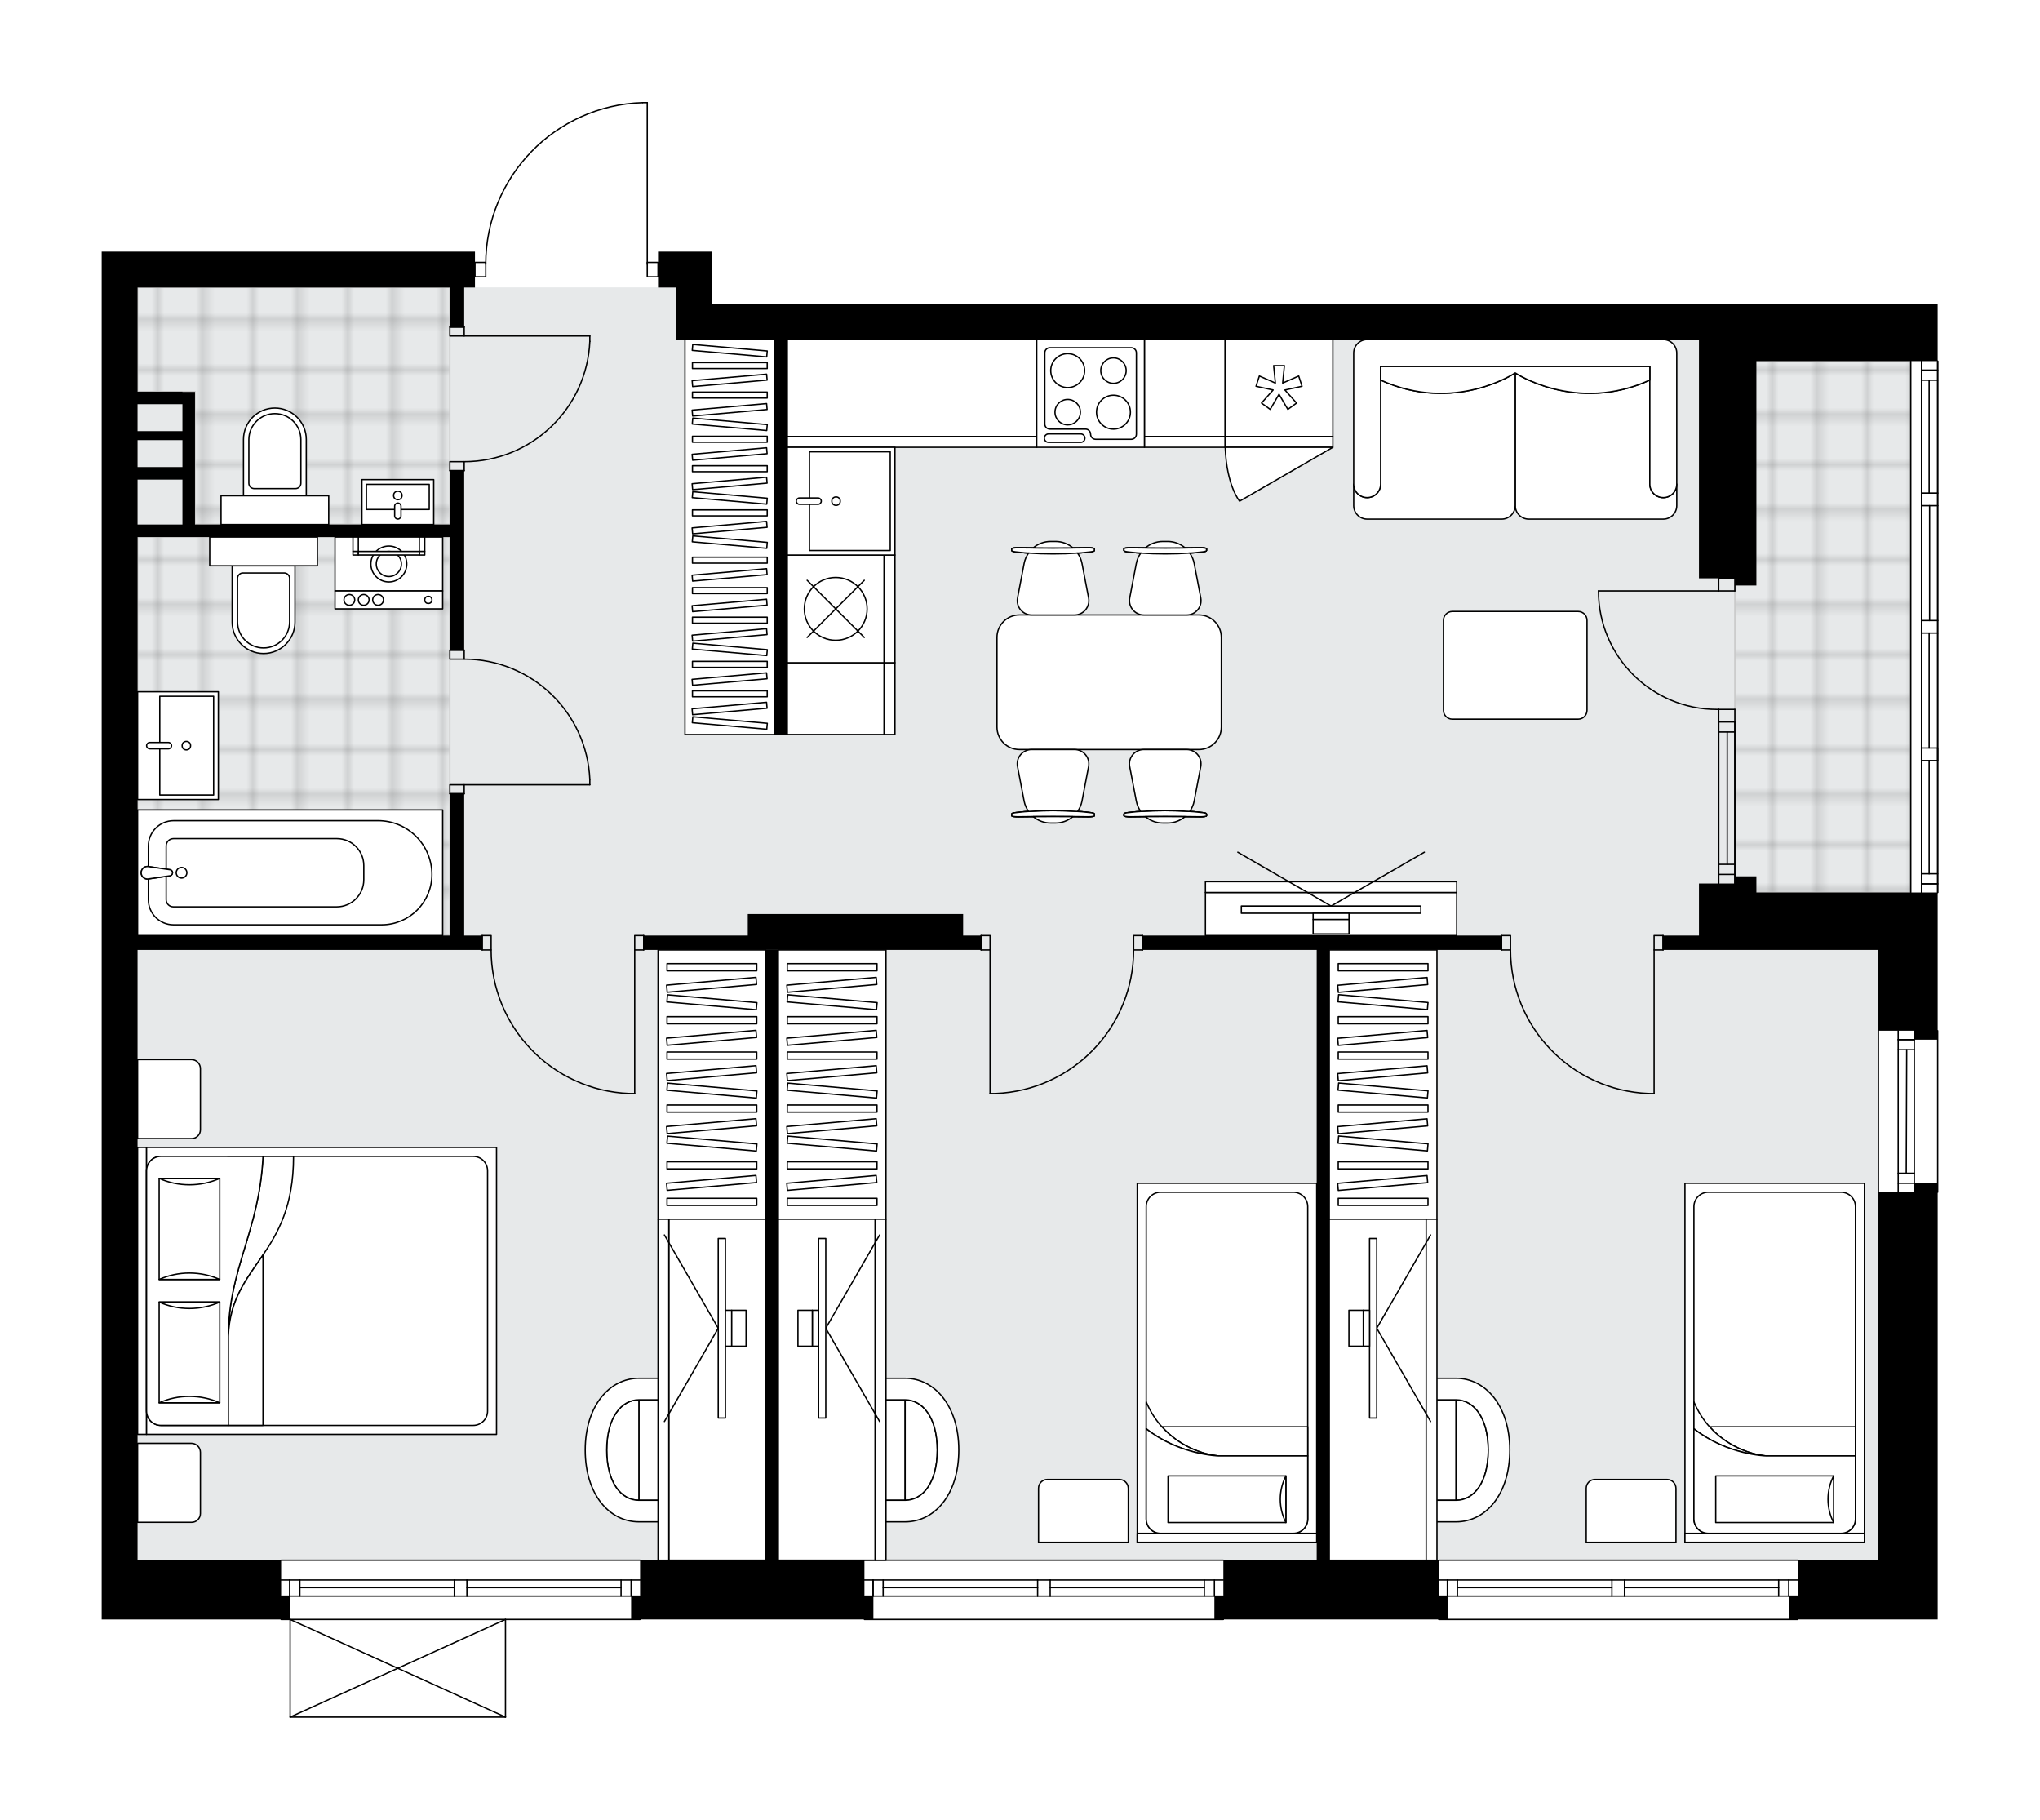 <svg xmlns="http://www.w3.org/2000/svg" xmlns:xlink="http://www.w3.org/1999/xlink" height="1783.77px" id="Layer_1" style="enable-background:new 0 0 2000 1783.77;" version="1.1" viewBox="0 0 2000 1783.77" width="2000px" x="0px" y="0px" xml:space="preserve">
<style type="text/css">
	.st0{fill:none;}
	.st1{opacity:0.25;fill:none;stroke:#070606;stroke-width:0.4;stroke-miterlimit:10;}
	.st2{fill:#FFFFFF;}
	.st3{fill:#E7E9EA;}
	.st4{fill:url(#SVGID_1_);stroke:#C8C8C8;stroke-width:1.3;stroke-miterlimit:10;}
	
		.st5{fill:url(#SVGID_00000036248057823638975570000014287999351320932009_);stroke:#C8C8C8;stroke-width:1.3;stroke-miterlimit:10;}
	
		.st6{fill:url(#SVGID_00000144308862558236659730000004737018988702314174_);stroke:#C8C8C8;stroke-width:1.3;stroke-miterlimit:10;}
	.st7{fill:none;stroke:#000000;stroke-width:1.3;stroke-linecap:round;stroke-linejoin:round;stroke-miterlimit:10;}
	.st8{fill:#FFFFFF;stroke:#000000;stroke-width:1.3;stroke-linecap:round;stroke-linejoin:round;stroke-miterlimit:10;}
	.st9{fill:none;stroke:#000000;stroke-width:1.3;stroke-linecap:round;stroke-linejoin:round;}
	.st10{fill:none;stroke:#000000;stroke-width:1.3;stroke-linecap:round;stroke-linejoin:round;stroke-dasharray:10.104,10.104;}
	.st11{fill:none;stroke:#000000;stroke-width:1.3;stroke-linecap:round;stroke-linejoin:round;stroke-dasharray:9.762,9.762;}
	.st12{font-family:'Arial-BoldMT';}
	.st13{font-size:92.222px;}
	.st14{font-size:78.034px;}
	.st15{font-family:'ArialMT';}
	.st16{font-size:40px;}
</style>
<pattern height="14.57" id="New_Pattern_Swatch_2" patternUnits="userSpaceOnUse" style="overflow:visible;" viewBox="7.49 -22.06 14.57 14.57" width="14.57" x="-0.08" y="-107.63">
	<g>
		<rect class="st0" height="14.57" width="14.57" x="7.49" y="-22.06" />
		<g>
			<rect class="st1" height="7.29" width="7.29" x="14.77" y="-7.49" />
		</g>
		<g>
			<rect class="st1" height="7.29" width="7.29" x="0.2" y="-7.49" />
		</g>
		<g>
			<rect class="st1" height="7.29" width="7.29" x="22.06" y="-14.77" />
		</g>
		<g>
			<rect class="st1" height="7.29" width="7.29" x="7.49" y="-14.77" />
			<rect class="st1" height="7.29" width="7.29" x="14.77" y="-22.06" />
		</g>
		<g>
			<rect class="st1" height="7.29" width="7.29" x="0.2" y="-22.06" />
		</g>
		<g>
			<rect class="st1" height="7.29" width="7.29" x="22.06" y="-29.35" />
		</g>
		<g>
			<rect class="st1" height="7.29" width="7.29" x="7.49" y="-29.35" />
		</g>
	</g>
</pattern>
<path class="st2" d="M1900.33,354.01v129.33v12.32v112.61v12.32v112.61v12.32v129.33c0,0.36-0.29,0.65-0.65,0.65  v134.18c0.36,0,0.65,0.29,0.65,0.65v158.36c0,0.36-0.29,0.65-0.65,0.65v418.12h-7.04h-15.84h-113.72c0,0,0,0,0,0  c0,0.36-0.29,0.65-0.65,0.65h-351.91c-0.36,0-0.65-0.29-0.65-0.65c0,0,0,0,0,0h-209.84c0,0,0,0,0,0c0,0.36-0.29,0.65-0.65,0.65  H847.48c-0.36,0-0.65-0.29-0.65-0.65c0,0,0,0,0,0H628.18c0,0,0,0,0,0c0,0.36-0.29,0.65-0.65,0.65H496.22v95.03c0,0,0,0.01,0,0.01  c0,0.04-0.02,0.08-0.03,0.12c-0.01,0.04-0.01,0.09-0.03,0.13c0,0,0,0.01,0,0.01c0,0.01-0.01,0.01-0.01,0.02  c-0.05,0.09-0.12,0.17-0.2,0.23c-0.02,0.02-0.04,0.03-0.07,0.04c-0.09,0.05-0.2,0.09-0.31,0.09H284.43c-0.12,0-0.22-0.04-0.31-0.09  c-0.02-0.01-0.04-0.03-0.07-0.04c-0.08-0.06-0.15-0.14-0.2-0.23c0-0.01-0.01-0.01-0.02-0.02c0,0,0-0.01,0-0.01  c-0.02-0.04-0.02-0.08-0.03-0.12c-0.01-0.05-0.03-0.09-0.03-0.14c0,0,0,0,0-0.01v-95.03h-8.15c-0.36,0-0.65-0.29-0.65-0.65  c0,0,0,0,0,0H99.68v-7.04v-15.84V1406.2V887.14V281.86v-35.19h365.98v9.91h0h9.94c0.61-40.71,16.5-79.11,44.92-108.38  c28.98-29.85,67.84-46.97,109.43-48.2c0,0,0.01,0,0.01,0c0,0,0.01,0,0.01,0h4.61c0.36,0,0.65,0.29,0.65,0.65v155.93h9.91v-9.91h17.6  h35.19v35.19v15.84h404.69h563.05h211.14h22.87v55.66C1900.03,353.36,1900.33,353.65,1900.33,354.01z" id="background" />
<g id="floor">
	<polygon class="st3" points="1873.28,332.89 1841.61,332.89 1841.61,332.73 662.72,332.73 662.72,281.71 134.87,281.71    134.87,1529.22 284.11,1529.22 662.72,1529.22 1841.61,1529.22 1841.61,874.83 1873.28,874.83  " />
	<pattern id="SVGID_1_" patternTransform="matrix(6.207 0 0 6.207 37443.707 27611.836)" xlink:href="#New_Pattern_Swatch_2">
	</pattern>
	<polygon class="st4" points="270.35,281.71 191.17,281.71 134.87,281.71 134.87,383.92 191.17,383.92 191.17,513.97 441.02,513.97    441.02,281.71  " />
	
		<pattern id="SVGID_00000133511400390013452320000005328043066395695518_" patternTransform="matrix(6.207 0 0 6.207 37443.707 27611.836)" xlink:href="#New_Pattern_Swatch_2">
	</pattern>
	
		<rect height="390.62" style="fill:url(#SVGID_00000133511400390013452320000005328043066395695518_);stroke:#C8C8C8;stroke-width:1.3;stroke-miterlimit:10;" width="306.16" x="134.87" y="526.28" />
	
		<pattern id="SVGID_00000163780889799558530090000006694946564323361421_" patternTransform="matrix(6.207 0 0 6.207 37443.707 27611.836)" xlink:href="#New_Pattern_Swatch_2">
	</pattern>
	
		<rect height="520.82" style="fill:url(#SVGID_00000163780889799558530090000006694946564323361421_);stroke:#C8C8C8;stroke-width:1.3;stroke-miterlimit:10;" width="172.43" x="1700.85" y="354.01" />
	<g>
		<polygon points="1120.2,931.13 1290.88,931.13 1290.88,1529.37 1199.38,1529.37 1199.38,1564.56 1190.58,1564.56 1190.58,1580.4     1190.58,1587.44 1419.32,1587.44 1419.32,1580.4 1419.32,1564.56 1410.53,1564.56 1410.53,1529.37 1357.74,1529.37     1303.19,1529.37 1303.19,1344.42 1303.19,952.62 1303.19,931.13 1472.11,931.13 1472.11,917.06 1120.2,917.06   " />
		<path d="M455.1,778.05h-14.08v139H134.87v-29.91V560.82v-34.38h56.3h35.19h214.66v110.85h14.08v-76.47v-99.48h-14.08v52.79H226.36    h-35.19v-56.3v-73.67h-12.32v-0.23h-43.99V281.86h306.16v38.71h14.08v-38.71h10.56v-35.19H99.68v35.19v605.28v519.06v158.36v15.84    v7.04h184.75v-7.04v-15.84h-8.8v-35.19H134.87V1406.2v-61.79V931.13H472.7v-14.08h-17.6V778.05z M134.87,514.12v-43.99h43.99    v43.99H134.87z M134.87,457.82v-26.39h43.99v26.39H134.87z M178.85,396.23v26.39h-43.99v-26.39H178.85z" />
		<polygon points="1876.8,1159.87 1876.8,1168.67 1841.61,1168.67 1841.61,1406.2 1841.61,1529.37 1762.43,1529.37 1762.43,1564.56     1753.63,1564.56 1753.63,1580.4 1753.63,1587.44 1876.8,1587.44 1892.64,1587.44 1899.68,1587.44 1899.68,1159.87     1892.64,1159.87   " />
		<polygon points="847.48,1540.32 847.48,1529.37 785.89,1529.37 763.02,1529.37 763.02,952.62 763.02,931.13 750.7,931.13     750.7,1529.37 627.53,1529.37 627.53,1564.56 618.74,1564.56 618.74,1580.4 618.74,1587.44 856.27,1587.44 856.27,1580.4     856.27,1564.56 847.48,1564.56   " />
		<polygon points="944.25,895.94 733.11,895.94 733.11,917.06 631.05,917.06 631.05,931.13 733.11,931.13 944.25,931.13     961.85,931.13 961.85,917.06 944.25,917.06   " />
		<path d="M1876.8,297.7h-211.14h-563.05H697.92v-15.84v-35.19h-35.19h-17.6v35.19h17.6v15.84v35.19h96.77v56.3v17.6v313.2h12.32    V560.82V406.79v-17.6h56.3h73.9v-12.32v-43.99h200.59h563.05v21.11v212.9h35.19v7.04h21.11v-7.04v-212.9h154.84h22.87v-56.3    H1876.8z M771.82,376.88v-43.99h43.99v43.99H771.82z M889.7,376.88h-61.58v-43.99h61.58V376.88z" />
		<polygon points="1721.96,874.83 1721.96,858.99 1700.85,858.99 1700.85,866.03 1665.66,866.03 1665.66,895.94 1665.66,917.06     1630.47,917.06 1630.47,931.13 1665.66,931.13 1841.61,931.13 1841.61,1010.31 1876.8,1010.31 1876.8,1019.11 1899.68,1019.11     1899.68,874.83 1876.8,874.83   " />
	</g>
	<g id="LWPOLYLINE_00000033350216258355208860000007574791310913206412_">
		<rect class="st7" height="14.08" width="10.56" x="465.66" y="257.23" />
	</g>
	<g id="LWPOLYLINE_00000060013563350559356710000007192258969123134849_">
		<rect class="st7" height="14.08" width="10.56" x="634.57" y="257.23" />
	</g>
	<g id="LWPOLYLINE_00000137849001539666320750000013146581024383389335_">
		<path class="st7" d="M629.96,100.65c-85.63,2.54-153.74,72.69-153.75,158.36" />
	</g>
	<g id="LINE_00000065058071250621644570000010671376497251164600_">
		<line class="st7" x1="634.57" x2="634.57" y1="259.01" y2="100.65" />
	</g>
	<g id="LINE_00000037655471972099354410000007301535515883804312_">
		<line class="st7" x1="634.57" x2="629.96" y1="100.65" y2="100.65" />
	</g>
	<g id="LWPOLYLINE_00000073692326152809069650000000607670682039448705_">
		<rect class="st7" height="8.8" width="14.08" x="441.02" y="769.25" />
	</g>
	<g id="LWPOLYLINE_00000092430012754719724260000000450562982659470734_">
		<rect class="st7" height="8.8" width="14.08" x="441.02" y="637.29" />
	</g>
	<g id="LINE_00000153687140734886164840000003927336898286293912_">
		<line class="st7" x1="455.1" x2="441.02" y1="778.05" y2="778.05" />
	</g>
	<g id="LINE_00000047039967388989231090000005666251714763185556_">
		<line class="st7" x1="455.1" x2="441.02" y1="637.29" y2="637.29" />
	</g>
	<g id="LINE_00000134246390141680493090000002083791019784456074_">
		<line class="st7" x1="455.1" x2="578.27" y1="769.25" y2="769.25" />
	</g>
	<g id="ARC_00000124156197033059184510000005696627589976644996_">
		<path class="st7" d="M455.1,646.09c65.97,0.04,120.24,51.98,123.17,117.89" />
	</g>
	<g id="LINE_00000103241834631798855530000017647645185180612791_">
		<line class="st7" x1="578.27" x2="578.27" y1="769.25" y2="763.98" />
	</g>
	<g id="LWPOLYLINE_00000137832615082295329220000008851090753802732691_">
		<rect class="st7" height="8.8" width="14.08" x="441.02" y="320.57" />
	</g>
	<g id="LWPOLYLINE_00000017493325467670343650000012701493600251185796_">
		<rect class="st7" height="8.8" width="14.08" x="441.02" y="452.54" />
	</g>
	<g id="LINE_00000082348486260630082730000013498532525824832958_">
		<line class="st7" x1="455.1" x2="441.02" y1="320.57" y2="320.57" />
	</g>
	<g id="LINE_00000076581539141907370640000003693402635936155052_">
		<line class="st7" x1="455.1" x2="441.02" y1="461.34" y2="461.34" />
	</g>
	<g id="LINE_00000053525759107672381890000000850753617736382131_">
		<line class="st7" x1="455.1" x2="578.27" y1="329.37" y2="329.37" />
	</g>
	<g id="ARC_00000017493680086129079340000003286406117598469811_">
		<path class="st7" d="M578.27,334.65c-2.93,65.91-57.19,117.84-123.17,117.89" />
	</g>
	<g id="LINE_00000052102142306474679490000005832597658550372508_">
		<line class="st7" x1="578.27" x2="578.27" y1="329.37" y2="334.65" />
	</g>
	<g id="LWPOLYLINE_00000170993043638388102950000016449862670966151823_">
		<rect class="st7" height="14.08" width="8.8" x="1621.67" y="917.06" />
	</g>
	<g id="LWPOLYLINE_00000108292830092061843440000000422667385211328689_">
		<rect class="st7" height="14.08" width="8.8" x="1472.11" y="917.06" />
	</g>
	<g id="LINE_00000077297940948511293930000000245102056403572378_">
		<line class="st7" x1="1630.47" x2="1630.47" y1="931.13" y2="917.06" />
	</g>
	<g id="LINE_00000063632627162577840760000008888331821784618390_">
		<line class="st7" x1="1472.11" x2="1472.11" y1="931.13" y2="917.06" />
	</g>
	<g id="LINE_00000176738552111558794470000007222219400333278119_">
		<line class="st7" x1="1621.67" x2="1621.67" y1="931.13" y2="1071.89" />
	</g>
	<g id="LINE_00000026140203269804628770000003662665371736135081_">
		<line class="st7" x1="1616.39" x2="1621.67" y1="1071.89" y2="1071.89" />
	</g>
	<g id="ARC_00000077302989258929968160000003428626079862496903_">
		<path class="st7" d="M1616.39,1071.89c-75.63-2.93-135.45-65.07-135.48-140.76" />
	</g>
	<g id="LWPOLYLINE_00000100370863734463943450000009436798183164112824_">
		<rect class="st7" height="14.08" width="8.8" x="961.85" y="917.06" />
	</g>
	<g id="LWPOLYLINE_00000088824781453630981830000008323234970874611113_">
		<rect class="st7" height="14.08" width="8.8" x="1111.41" y="917.06" />
	</g>
	<g id="LINE_00000058581983121396749370000000003581341559980432_">
		<line class="st7" x1="961.85" x2="961.85" y1="931.13" y2="917.06" />
	</g>
	<g id="LINE_00000180351011811841227750000011007133689009240220_">
		<line class="st7" x1="1120.2" x2="1120.2" y1="931.13" y2="917.06" />
	</g>
	<g id="LINE_00000039844600386077083260000004534607203799490993_">
		<line class="st7" x1="970.64" x2="970.64" y1="931.13" y2="1071.89" />
	</g>
	<g id="LINE_00000177456918214165131280000014401223983364066735_">
		<line class="st7" x1="975.92" x2="970.64" y1="1071.89" y2="1071.89" />
	</g>
	<g id="ARC_00000010271488748791823350000017453362751434564224_">
		<path class="st7" d="M1111.41,931.13c-0.04,75.69-59.85,137.83-135.48,140.76" />
	</g>
	<g id="LWPOLYLINE_00000020386123334600558370000007363044292617521832_">
		<rect class="st7" height="14.08" width="8.8" x="622.26" y="917.06" />
	</g>
	<g id="LWPOLYLINE_00000168807091361306097440000000964133536893793440_">
		<rect class="st7" height="14.08" width="8.8" x="472.7" y="917.06" />
	</g>
	<g id="LINE_00000116232464326549669780000017962851418861930652_">
		<line class="st7" x1="631.05" x2="631.05" y1="931.13" y2="917.06" />
	</g>
	<g id="LINE_00000010990099032611093360000014658493394020867727_">
		<line class="st7" x1="472.7" x2="472.7" y1="931.13" y2="917.06" />
	</g>
	<g id="LINE_00000150780613034241940750000003435785711804074175_">
		<line class="st7" x1="622.26" x2="622.26" y1="931.13" y2="1071.89" />
	</g>
	<g id="LINE_00000103984218883515044910000000186677245213416071_">
		<line class="st7" x1="616.98" x2="622.26" y1="1071.89" y2="1071.89" />
	</g>
	<g id="ARC_00000120516708658506513750000005005385457357070730_">
		<path class="st7" d="M616.98,1071.89c-75.63-2.93-135.45-65.07-135.48-140.76" />
	</g>
	<g id="ARC_00000072251098301543496110000003662968187474956219_">
		<path class="st7" d="M1685.01,695.35c-0.58,0.01-1.15,0.01-1.73,0.01c-64.15,0.01-116.16-51.99-116.16-116.14" />
	</g>
	<g id="LINE_00000101823436593626118410000002781728727766634644_">
		<line class="st7" x1="1685.01" x2="1567.12" y1="579.23" y2="579.23" />
	</g>
	<g id="LINE_00000095335316203731125900000014613683353722554497_">
		<line class="st7" x1="1685.01" x2="1685.01" y1="707.67" y2="695.35" />
	</g>
	<g id="LINE_00000087407648974367043710000010373242339268111234_">
		<line class="st7" x1="1685.01" x2="1700.85" y1="695.35" y2="695.35" />
	</g>
	<g id="LINE_00000020399288309758592940000006936932057859364499_">
		<line class="st7" x1="1700.85" x2="1700.85" y1="695.35" y2="707.67" />
	</g>
	<g id="LINE_00000034064635596319704710000005752046630354228632_">
		<line class="st7" x1="1700.85" x2="1700.85" y1="566.91" y2="579.23" />
	</g>
	<g id="LINE_00000048464689426685852840000004827306213169891506_">
		<line class="st7" x1="1700.85" x2="1685.01" y1="579.23" y2="579.23" />
	</g>
	<g id="LINE_00000143587624914127781870000005064164061641920159_">
		<line class="st7" x1="1685.01" x2="1685.01" y1="579.23" y2="566.91" />
	</g>
	<g id="LINE_00000101074464036438360670000015994483335003972762_">
		<line class="st7" x1="1700.85" x2="1685.01" y1="566.91" y2="566.91" />
	</g>
	<g id="LINE_00000012460472391098374210000001046659453195767433_">
		<line class="st7" x1="1899.68" x2="1899.68" y1="1010.31" y2="1168.67" />
	</g>
	<g id="LINE_00000052794222815813661040000005044979319549949072_">
		<line class="st7" x1="1860.97" x2="1860.97" y1="1168.67" y2="1010.31" />
	</g>
	<g id="LINE_00000071535677197607796900000002066259765490192056_">
		<line class="st7" x1="1876.8" x2="1860.97" y1="1019.11" y2="1019.11" />
	</g>
	<g id="LINE_00000099642455900664922270000017587670835776530827_">
		<line class="st7" x1="1876.8" x2="1860.97" y1="1159.87" y2="1159.87" />
	</g>
	<g id="LINE_00000000914612552580281320000000727047233693189256_">
		<line class="st7" x1="1876.8" x2="1876.8" y1="1168.67" y2="1010.31" />
	</g>
	<g id="LINE_00000183949518327062447440000007362854072990450053_">
		<line class="st7" x1="1868.88" x2="1869.32" y1="1150.02" y2="1028.96" />
	</g>
	<g id="LINE_00000159445664240372076380000010549676789647577008_">
		<line class="st7" x1="1860.97" x2="1876.8" y1="1150.02" y2="1150.02" />
	</g>
	<g id="LINE_00000179625916351848219750000013153608762140488117_">
		<line class="st7" x1="1876.8" x2="1860.97" y1="1019.11" y2="1019.11" />
	</g>
	<g id="LINE_00000022550480713755134150000017787119011429590665_">
		<line class="st7" x1="1860.97" x2="1876.8" y1="1028.96" y2="1028.96" />
	</g>
	<g id="LINE_00000154425792319370344140000002997044152582323093_">
		<line class="st7" x1="1841.61" x2="1841.61" y1="1168.67" y2="1010.31" />
	</g>
	<g id="LINE_00000076599566144464690950000006889286147682976683_">
		<line class="st7" x1="275.63" x2="627.53" y1="1529.37" y2="1529.37" />
	</g>
	<g id="LINE_00000179627546412953184970000012811516614346798523_">
		<line class="st7" x1="627.53" x2="457.74" y1="1564.56" y2="1564.56" />
	</g>
	<g id="LINE_00000011738224080063536730000010757955937976314034_">
		<line class="st7" x1="445.42" x2="275.63" y1="1564.56" y2="1564.56" />
	</g>
	<g id="LINE_00000157273473398231612950000001270277090022271397_">
		<line class="st7" x1="284.11" x2="284.11" y1="1548.73" y2="1564.56" />
	</g>
	<g id="LINE_00000152234807820056895970000011312432945300211840_">
		<line class="st7" x1="618.74" x2="618.74" y1="1548.73" y2="1564.56" />
	</g>
	<g id="LINE_00000013876445320826093610000002811303361763406003_">
		<line class="st7" x1="627.53" x2="457.74" y1="1548.73" y2="1548.73" />
	</g>
	<g id="LINE_00000146469298656043357430000007182367079044830631_">
		<line class="st7" x1="445.42" x2="275.63" y1="1548.73" y2="1548.73" />
	</g>
	<g id="LINE_00000072280714517475893540000002510230288848028855_">
		<line class="st7" x1="445.42" x2="293.97" y1="1556.2" y2="1556.2" />
	</g>
	<g id="LINE_00000100377904963440914910000005546280698582947241_">
		<line class="st7" x1="608.88" x2="457.74" y1="1556.2" y2="1556.2" />
	</g>
	<g id="LINE_00000021803730479421873450000015821938144417510809_">
		<line class="st7" x1="608.88" x2="608.88" y1="1564.56" y2="1548.73" />
	</g>
	<g id="LINE_00000163777190999260116250000003672910784407980706_">
		<line class="st7" x1="284.11" x2="284.11" y1="1548.73" y2="1564.56" />
	</g>
	<g id="LINE_00000117656364282035693640000017023790507117944731_">
		<line class="st7" x1="293.97" x2="293.97" y1="1564.56" y2="1548.73" />
	</g>
	<g id="LINE_00000093147373132676299460000009001354847178416815_">
		<line class="st7" x1="457.74" x2="457.74" y1="1548.73" y2="1564.56" />
	</g>
	<g id="LINE_00000095336935514876292170000012869591014946332579_">
		<line class="st7" x1="457.74" x2="445.42" y1="1564.56" y2="1564.56" />
	</g>
	<g id="LINE_00000084507371932182732820000015449787421164682677_">
		<line class="st7" x1="445.42" x2="445.42" y1="1564.56" y2="1548.73" />
	</g>
	<g id="LINE_00000075846641349593377090000002194783148601260198_">
		<line class="st7" x1="445.42" x2="457.74" y1="1548.73" y2="1548.73" />
	</g>
	<g id="LINE_00000059992638127320278610000018080581661816728977_">
		<line class="st7" x1="627.53" x2="275.63" y1="1587.44" y2="1587.44" />
	</g>
	<g id="LINE_00000155120415279252623660000018148916656390593970_">
		<line class="st7" x1="847.48" x2="1199.38" y1="1529.37" y2="1529.37" />
	</g>
	<g id="LINE_00000070112889744678861770000014517456415375773630_">
		<line class="st7" x1="1199.38" x2="1029.59" y1="1564.56" y2="1564.56" />
	</g>
	<g id="LINE_00000090974014297655075450000011611858114915116174_">
		<line class="st7" x1="1017.27" x2="847.48" y1="1564.56" y2="1564.56" />
	</g>
	<g id="LINE_00000116957302040322891120000016577333806063211395_">
		<line class="st7" x1="855.96" x2="855.96" y1="1548.73" y2="1564.56" />
	</g>
	<g id="LINE_00000093857513522650174830000012927938186435522701_">
		<line class="st7" x1="1190.58" x2="1190.58" y1="1548.73" y2="1564.56" />
	</g>
	<g id="LINE_00000085970769716464430200000014023088266123823037_">
		<line class="st7" x1="1199.38" x2="1029.59" y1="1548.73" y2="1548.73" />
	</g>
	<g id="LINE_00000021096480131586896340000009565011045044156059_">
		<line class="st7" x1="1017.27" x2="847.48" y1="1548.73" y2="1548.73" />
	</g>
	<g id="LINE_00000004504409313718920870000011467926746117562528_">
		<line class="st7" x1="1017.27" x2="865.81" y1="1556.2" y2="1556.2" />
	</g>
	<g id="LINE_00000183964125253936442410000000905367162370207158_">
		<line class="st7" x1="1180.73" x2="1029.59" y1="1556.2" y2="1556.2" />
	</g>
	<g id="LINE_00000088129198991523450820000001460696960689130372_">
		<line class="st7" x1="1180.73" x2="1180.73" y1="1564.56" y2="1548.73" />
	</g>
	<g id="LINE_00000157998713575339723860000015407943786131509419_">
		<line class="st7" x1="855.96" x2="855.96" y1="1548.73" y2="1564.56" />
	</g>
	<g id="LINE_00000057117280933024590080000007160170336256567176_">
		<line class="st7" x1="865.81" x2="865.81" y1="1564.56" y2="1548.73" />
	</g>
	<g id="LINE_00000022540234343620377010000016545804503196165525_">
		<line class="st7" x1="1029.59" x2="1029.59" y1="1548.73" y2="1564.56" />
	</g>
	<g id="LINE_00000047738251956099226450000001728373545745502652_">
		<line class="st7" x1="1029.59" x2="1017.27" y1="1564.56" y2="1564.56" />
	</g>
	<g id="LINE_00000047749112739268744950000009498829394882118803_">
		<line class="st7" x1="1017.27" x2="1017.27" y1="1564.56" y2="1548.73" />
	</g>
	<g id="LINE_00000145772729504501350490000016063712814466999482_">
		<line class="st7" x1="1017.27" x2="1029.59" y1="1548.73" y2="1548.73" />
	</g>
	<g id="LINE_00000031206307355931213720000002846920008198177423_">
		<line class="st7" x1="1199.38" x2="847.48" y1="1587.44" y2="1587.44" />
	</g>
	<g id="LINE_00000148648717217639640420000002448073981596026031_">
		<line class="st7" x1="1410.53" x2="1762.43" y1="1529.37" y2="1529.37" />
	</g>
	<g id="LINE_00000139270406124865517670000007206648775301179777_">
		<line class="st7" x1="1762.43" x2="1592.64" y1="1564.56" y2="1564.56" />
	</g>
	<g id="LINE_00000069393577697477664810000000941940015190849179_">
		<line class="st7" x1="1580.32" x2="1410.53" y1="1564.56" y2="1564.56" />
	</g>
	<g id="LINE_00000015352607349381914360000011364132313038548647_">
		<line class="st7" x1="1419.01" x2="1419.01" y1="1548.73" y2="1564.56" />
	</g>
	<g id="LINE_00000095338706547173016300000009586305193157255352_">
		<line class="st7" x1="1753.63" x2="1753.63" y1="1548.73" y2="1564.56" />
	</g>
	<g id="LINE_00000062176295622779173000000005045465025440323517_">
		<line class="st7" x1="1762.43" x2="1592.64" y1="1548.73" y2="1548.73" />
	</g>
	<g id="LINE_00000017506242349261775440000016798627352930900889_">
		<line class="st7" x1="1580.32" x2="1410.53" y1="1548.73" y2="1548.73" />
	</g>
	<g id="LINE_00000007412993751998790750000009651558348026018982_">
		<line class="st7" x1="1580.32" x2="1428.86" y1="1556.2" y2="1556.2" />
	</g>
	<g id="LINE_00000052805046452413051820000013853203741128879265_">
		<line class="st7" x1="1743.78" x2="1592.64" y1="1556.2" y2="1556.2" />
	</g>
	<g id="LINE_00000017502305671648423980000002579302491166590855_">
		<line class="st7" x1="1743.78" x2="1743.78" y1="1564.56" y2="1548.73" />
	</g>
	<g id="LINE_00000091722693090726869110000007041685138234092165_">
		<line class="st7" x1="1419.01" x2="1419.01" y1="1548.73" y2="1564.56" />
	</g>
	<g id="LINE_00000056426315371137498440000010398853508160704397_">
		<line class="st7" x1="1428.86" x2="1428.86" y1="1564.56" y2="1548.73" />
	</g>
	<g id="LINE_00000169556506812140149970000012794361980938458000_">
		<line class="st7" x1="1592.64" x2="1592.64" y1="1548.73" y2="1564.56" />
	</g>
	<g id="LINE_00000058588541813647904090000001262746554563728545_">
		<line class="st7" x1="1592.64" x2="1580.32" y1="1564.56" y2="1564.56" />
	</g>
	<g id="LINE_00000178902915039356153440000001066742247592397976_">
		<line class="st7" x1="1580.32" x2="1580.32" y1="1564.56" y2="1548.73" />
	</g>
	<g id="LINE_00000030447613910121244900000009251018429948150681_">
		<line class="st7" x1="1580.32" x2="1592.64" y1="1548.73" y2="1548.73" />
	</g>
	<g id="LINE_00000140715225636260772830000005000589850573780923_">
		<line class="st7" x1="1762.43" x2="1410.53" y1="1587.44" y2="1587.44" />
	</g>
	<g id="LINE_00000036210458109441730600000004236399325891927175_">
		<line class="st7" x1="1685.01" x2="1685.01" y1="707.67" y2="866.03" />
	</g>
	<g id="LINE_00000165928242905791128990000007104348544043737737_">
		<line class="st7" x1="1700.85" x2="1700.85" y1="707.67" y2="866.03" />
	</g>
	<g id="LINE_00000012460785631969716640000017801671742034485152_">
		<line class="st7" x1="1693.36" x2="1693.36" y1="717.52" y2="847.25" />
	</g>
	<g id="LINE_00000000923710889481143990000017879322405906596744_">
		<line class="st7" x1="1685.01" x2="1700.85" y1="857.11" y2="857.11" />
	</g>
	<g id="LINE_00000060733633128674981830000012135324613693504940_">
		<line class="st7" x1="1685.01" x2="1700.85" y1="717.52" y2="717.52" />
	</g>
	<g id="LINE_00000134219682851081364180000002179166572369829546_">
		<line class="st7" x1="1685.01" x2="1685.01" y1="707.67" y2="866.03" />
	</g>
	<g id="LINE_00000030470744851343948780000007572340733508941206_">
		<line class="st7" x1="1700.85" x2="1700.85" y1="866.03" y2="707.67" />
	</g>
	<g id="LINE_00000163060111363073288430000015074662593599355306_">
		<line class="st7" x1="1685" x2="1700.84" y1="847.25" y2="847.25" />
	</g>
	<g id="LINE_00000057146531718483652540000000884771812349820590_">
		<line class="st7" x1="1685.01" x2="1700.85" y1="707.67" y2="707.67" />
	</g>
	<g id="LINE_00000049217830107917890680000009481504868072208523_">
		<line class="st7" x1="1873.28" x2="1873.28" y1="874.83" y2="354.01" />
	</g>
	<g id="LINE_00000080925043446307817980000001219363454011267774_">
		<line class="st7" x1="1883.84" x2="1899.68" y1="866.34" y2="866.34" />
	</g>
	<g id="LINE_00000043433745709339680690000013375525508582159492_">
		<line class="st7" x1="1883.84" x2="1899.68" y1="362.8" y2="362.8" />
	</g>
	<g id="LINE_00000182526347264120415450000011546450723036294300_">
		<line class="st7" x1="1891.32" x2="1891.32" y1="745.5" y2="856.49" />
	</g>
	<g id="LINE_00000162318846254534074870000012813387202732263325_">
		<line class="st7" x1="1891.32" x2="1891.32" y1="372.66" y2="483.33" />
	</g>
	<g id="LINE_00000063618192101624577580000016325450103143515296_">
		<line class="st7" x1="1899.68" x2="1883.84" y1="372.66" y2="372.66" />
	</g>
	<g id="LINE_00000101824566964043177230000010180054245117928115_">
		<line class="st7" x1="1883.84" x2="1899.68" y1="866.34" y2="866.34" />
	</g>
	<g id="LINE_00000086675162284385394940000002779551824991295923_">
		<line class="st7" x1="1899.68" x2="1883.84" y1="856.49" y2="856.49" />
	</g>
	<g id="LINE_00000095332112773178552500000001134860403544678287_">
		<line class="st7" x1="1883.84" x2="1899.68" y1="608.26" y2="608.26" />
	</g>
	<g id="LINE_00000178919529382120946690000017168606489745700009_">
		<line class="st7" x1="1899.68" x2="1899.68" y1="608.26" y2="620.57" />
	</g>
	<g id="LINE_00000169558712114525982750000000753821528711929267_">
		<line class="st7" x1="1899.68" x2="1883.84" y1="620.57" y2="620.57" />
	</g>
	<g id="LINE_00000138531359580509088580000011188345447765430181_">
		<line class="st7" x1="1883.84" x2="1883.84" y1="620.57" y2="608.26" />
	</g>
	<g id="LINE_00000101096549842790982800000016235006723385551269_">
		<line class="st7" x1="1899.68" x2="1899.68" y1="354.01" y2="874.83" />
	</g>
	<g id="LINE_00000169523882375901974080000014373669459328319657_">
		<line class="st7" x1="1883.84" x2="1899.68" y1="483.33" y2="483.33" />
	</g>
	<g id="LINE_00000073699597842509421980000001979745455804828314_">
		<line class="st7" x1="1899.68" x2="1899.68" y1="483.33" y2="495.65" />
	</g>
	<g id="LINE_00000118361859126750942930000016623769357717562526_">
		<line class="st7" x1="1899.68" x2="1883.84" y1="495.65" y2="495.65" />
	</g>
	<g id="LINE_00000160155302472019162260000017942640577523738811_">
		<line class="st7" x1="1883.84" x2="1883.84" y1="495.65" y2="483.33" />
	</g>
	<g id="LINE_00000173874793834805791540000015911373236037277341_">
		<line class="st7" x1="1891.76" x2="1891.76" y1="495.65" y2="608.26" />
	</g>
	<g id="LWPOLYLINE_00000160899273658496504480000009305149478128647568_">
		<line class="st7" x1="1883.84" x2="1883.84" y1="483.33" y2="354.01" />
	</g>
	<g id="LWPOLYLINE_00000011021631699915348730000001194507928667830690_">
		<line class="st7" x1="1883.84" x2="1883.84" y1="495.65" y2="608.26" />
	</g>
	<g id="LWPOLYLINE_00000013890951264126381440000011046419252622121635_">
		<line class="st7" x1="1883.84" x2="1883.84" y1="620.57" y2="874.83" />
	</g>
	<g id="LWPOLYLINE_00000070104938129327403660000017347642978502129563_">
		<line class="st7" x1="1899.68" x2="1899.68" y1="483.33" y2="354.01" />
	</g>
	<g id="LWPOLYLINE_00000040565907949111356890000008627727782929680559_">
		<line class="st7" x1="1899.68" x2="1899.68" y1="495.65" y2="608.26" />
	</g>
	<g id="LWPOLYLINE_00000080893645487300595520000002043845250237011869_">
		<line class="st7" x1="1899.68" x2="1899.68" y1="620.57" y2="874.83" />
	</g>
	<g id="LINE_00000133493573724455583080000004506766478897670806_">
		<line class="st7" x1="1883.84" x2="1899.68" y1="733.18" y2="733.18" />
	</g>
	<g id="LINE_00000037663479191330146440000002994723805813149368_">
		<line class="st7" x1="1899.68" x2="1899.68" y1="733.18" y2="745.5" />
	</g>
	<g id="LINE_00000026876771201038453870000016127767122286614163_">
		<line class="st7" x1="1899.68" x2="1883.84" y1="745.5" y2="745.5" />
	</g>
	<g id="LINE_00000078006650040597962030000010430693878921031322_">
		<line class="st7" x1="1883.84" x2="1883.84" y1="745.5" y2="733.18" />
	</g>
	<g id="LINE_00000008143362316687667040000001942537689214275720_">
		<line class="st7" x1="1891.32" x2="1891.32" y1="620.57" y2="733.18" />
	</g>
	<g id="LINE_00000065788229501062867370000018434560931266456983_">
		<line class="st7" x1="495.57" x2="284.43" y1="1683.12" y2="1683.12" />
	</g>
	<g id="LINE_00000080199030962595342520000017395242352569521319_">
		<line class="st7" x1="284.43" x2="284.43" y1="1683.12" y2="1587.44" />
	</g>
	<g id="LINE_00000119110772361731925000000011976310239493659824_">
		<line class="st7" x1="495.57" x2="495.57" y1="1587.44" y2="1683.12" />
	</g>
	<g id="LWPOLYLINE_00000147912830300665026180000000425051161112933779_">
		<line class="st7" x1="284.43" x2="495.57" y1="1587.44" y2="1683.12" />
	</g>
	<g id="LWPOLYLINE_00000062914582797466212530000017100380739917035660_">
		<line class="st7" x1="495.57" x2="284.43" y1="1587.44" y2="1683.12" />
	</g>
</g>
<g id="mebel">
	<g>
		<path class="st8" d="M1617.49,474.53L1617.49,474.53c0,7.29,5.91,13.2,13.2,13.2l0,0c7.29,0,13.2-5.91,13.2-13.2l0,0v21.07    c0,7.32-5.93,13.25-13.25,13.25h-131.85c-7.29,0-13.26-5.97-13.26-13.26l0-130.06c0,0,59.51,40.03,131.96,7.02V474.53z" />
		<path class="st8" d="M1353.56,474.53L1353.56,474.53c0,7.29-5.91,13.2-13.2,13.2l0,0c-7.29,0-13.2-5.91-13.2-13.2l0,0v21.07    c0,7.32,5.93,13.25,13.25,13.25h131.85c7.29,0,13.26-5.97,13.26-13.26l0-130.06c0,0-59.51,40.03-131.96,7.02V474.53z" />
		<path class="st8" d="M1643.88,346.09v128.45c0,7.29-5.91,13.2-13.2,13.2l0,0c-7.29,0-13.2-5.91-13.2-13.2V359.28h-263.93v115.25    c0,7.29-5.91,13.2-13.2,13.2h0c-7.29,0-13.2-5.91-13.2-13.2V346.09c0-7.29,5.91-13.2,13.2-13.2h290.32    C1637.94,332.89,1643.88,338.83,1643.88,346.09z" />
		<path class="st8" d="M1353.56,372.54c72.45,33.02,131.96-7.02,131.96-7.02h0.01c0,0,59.51,40.03,131.96,7.02v-13.25h-263.93    L1353.56,372.54z" />
	</g>
	<g>
		<path class="st8" d="M1175.38,734.69H999.43c-12.15,0-21.99-9.85-21.99-21.99v-87.93c0-12.15,9.85-21.99,21.99-21.99h175.95    c12.15,0,21.99,9.85,21.99,21.99v87.93C1197.38,724.84,1187.53,734.69,1175.38,734.69z" />
		<g>
			<g id="LINE_00000143611023948778767830000011432009228602894238_">
				<path class="st8" d="M1069,540.96c-21.3,2.68-51.87,2.68-73.17,0c-2.46-0.31-3.89-0.77-3.89-1.26v-0.12v-1.74      c0-0.52,2.76-0.95,6.16-0.95c22.81,0.36,45.81,0.36,68.62,0c3.4,0,6.16,0.42,6.16,0.95v1.74v0.12      C1072.89,540.19,1071.46,540.65,1069,540.96z" />
			</g>
			<g id="LINE_00000050649887776082255120000015582321267999487647_">
				<path class="st8" d="M1069,540.96c-21.3,2.68-51.87,2.68-73.17,0c-2.46-0.31-3.89-0.77-3.89-1.26v-0.12v-1.74      c0-0.52,2.76-0.95,6.16-0.95c22.81,0.36,45.81,0.36,68.62,0c3.4,0,6.16,0.42,6.16,0.95v1.74v0.12      C1072.89,540.19,1071.46,540.65,1069,540.96z" />
			</g>
			<g id="LINE_00000086683046911032821720000017285107662556912829_">
				<path class="st8" d="M1069,540.96c-21.3,2.68-51.87,2.68-73.17,0c-2.46-0.31-3.89-0.77-3.89-1.26v-0.12v-1.74      c0-0.52,2.76-0.95,6.16-0.95c22.81,0.36,45.81,0.36,68.62,0c3.4,0,6.16,0.42,6.16,0.95v1.74v0.12      C1072.89,540.19,1071.46,540.65,1069,540.96z" />
			</g>
			<path class="st8" d="M1051.87,537.01c-4.63-3.91-10.59-6.25-17.02-6.25h-4.85c-6.43,0-12.39,2.34-17.02,6.25     C1025.94,537.12,1038.9,537.12,1051.87,537.01z" />
			<path class="st8" d="M1060.77,552.2c-0.71-3.74-2.27-7.11-4.33-10.07c-15.27,1.08-32.76,1.08-48.03,0     c-2.07,2.97-3.62,6.34-4.33,10.07l-6.47,33.91c-1.66,8.68,4.99,16.71,13.83,16.71h41.99c8.83,0,15.48-8.04,13.83-16.71     L1060.77,552.2z" />
		</g>
		<g>
			<g id="LINE_00000013904017821532916530000007418852413654080951_">
				<path class="st8" d="M1178.97,540.96c-21.3,2.68-51.87,2.68-73.17,0c-2.46-0.31-3.89-0.77-3.89-1.26v-0.12v-1.74      c0-0.52,2.76-0.95,6.16-0.95c22.81,0.36,45.81,0.36,68.62,0c3.4,0,6.16,0.42,6.16,0.95v1.74v0.12      C1182.86,540.19,1181.43,540.65,1178.97,540.96z" />
			</g>
			<g id="LINE_00000027599688731833329740000004132400180144445833_">
				<path class="st8" d="M1178.97,540.96c-21.3,2.68-51.87,2.68-73.17,0c-2.46-0.31-3.89-0.77-3.89-1.26v-0.12v-1.74      c0-0.52,2.76-0.95,6.16-0.95c22.81,0.36,45.81,0.36,68.62,0c3.4,0,6.16,0.42,6.16,0.95v1.74v0.12      C1182.86,540.19,1181.43,540.65,1178.97,540.96z" />
			</g>
			<g id="LINE_00000013900060013217353370000002849031832353916343_">
				<path class="st8" d="M1178.97,540.96c-21.3,2.68-51.87,2.68-73.17,0c-2.46-0.31-3.89-0.77-3.89-1.26v-0.12v-1.74      c0-0.52,2.76-0.95,6.16-0.95c22.81,0.36,45.81,0.36,68.62,0c3.4,0,6.16,0.42,6.16,0.95v1.74v0.12      C1182.86,540.19,1181.43,540.65,1178.97,540.96z" />
			</g>
			<path class="st8" d="M1161.84,537.01c-4.63-3.91-10.59-6.25-17.02-6.25h-4.85c-6.43,0-12.39,2.34-17.02,6.25     C1135.91,537.12,1148.87,537.12,1161.84,537.01z" />
			<path class="st8" d="M1170.74,552.2c-0.71-3.74-2.27-7.11-4.33-10.07c-15.27,1.08-32.76,1.08-48.03,0     c-2.07,2.97-3.62,6.34-4.33,10.07l-6.47,33.91c-1.66,8.68,4.99,16.71,13.83,16.71h41.99c8.83,0,15.48-8.04,13.83-16.71     L1170.74,552.2z" />
		</g>
		<g>
			<g id="LINE_00000096779225588160871630000006110972840890321052_">
				<path class="st8" d="M1105.81,796.55c21.3-2.68,51.87-2.68,73.17,0c2.46,0.31,3.89,0.77,3.89,1.26v0.12v1.74      c0,0.52-2.76,0.95-6.16,0.95c-22.81-0.36-45.81-0.36-68.62,0c-3.4,0-6.16-0.42-6.16-0.95v-1.74v-0.12      C1101.92,797.32,1103.35,796.86,1105.81,796.55z" />
			</g>
			<g id="LINE_00000002352440653363554060000006069829999629559940_">
				<path class="st8" d="M1105.81,796.55c21.3-2.68,51.87-2.68,73.17,0c2.46,0.31,3.89,0.77,3.89,1.26v0.12v1.74      c0,0.52-2.76,0.95-6.16,0.95c-22.81-0.36-45.81-0.36-68.62,0c-3.4,0-6.16-0.42-6.16-0.95v-1.74v-0.12      C1101.92,797.32,1103.35,796.86,1105.81,796.55z" />
			</g>
			<g id="LINE_00000139255914664146415790000011569570494108285614_">
				<path class="st8" d="M1105.81,796.55c21.3-2.68,51.87-2.68,73.17,0c2.46,0.31,3.89,0.77,3.89,1.26v0.12v1.74      c0,0.52-2.76,0.95-6.16,0.95c-22.81-0.36-45.81-0.36-68.62,0c-3.4,0-6.16-0.42-6.16-0.95v-1.74v-0.12      C1101.92,797.32,1103.35,796.86,1105.81,796.55z" />
			</g>
			<path class="st8" d="M1122.94,800.5c4.63,3.91,10.59,6.25,17.02,6.25h4.85c6.43,0,12.39-2.34,17.02-6.25     C1148.87,800.39,1135.91,800.39,1122.94,800.5z" />
			<path class="st8" d="M1114.04,785.31c0.71,3.74,2.27,7.11,4.33,10.07c15.27-1.08,32.76-1.08,48.03,0     c2.07-2.97,3.62-6.34,4.33-10.07l6.47-33.91c1.66-8.68-4.99-16.71-13.83-16.71h-41.99c-8.83,0-15.48,8.04-13.83,16.71     L1114.04,785.31z" />
		</g>
		<g>
			<g id="LINE_00000098218792956701763550000016615939136616240768_">
				<path class="st8" d="M995.84,796.55c21.3-2.68,51.87-2.68,73.17,0c2.46,0.31,3.89,0.77,3.89,1.26v0.12v1.74      c0,0.52-2.76,0.95-6.16,0.95c-22.81-0.36-45.81-0.36-68.62,0c-3.4,0-6.16-0.42-6.16-0.95v-1.74v-0.12      C991.95,797.32,993.38,796.86,995.84,796.55z" />
			</g>
			<g id="LINE_00000023972482669426678060000007036849705931913370_">
				<path class="st8" d="M995.84,796.55c21.3-2.68,51.87-2.68,73.17,0c2.46,0.31,3.89,0.77,3.89,1.26v0.12v1.74      c0,0.52-2.76,0.95-6.16,0.95c-22.81-0.36-45.81-0.36-68.62,0c-3.4,0-6.16-0.42-6.16-0.95v-1.74v-0.12      C991.95,797.32,993.38,796.86,995.84,796.55z" />
			</g>
			<g id="LINE_00000086680776845701307580000003528344568939183780_">
				<path class="st8" d="M995.84,796.55c21.3-2.68,51.87-2.68,73.17,0c2.46,0.31,3.89,0.77,3.89,1.26v0.12v1.74      c0,0.52-2.76,0.95-6.16,0.95c-22.81-0.36-45.81-0.36-68.62,0c-3.4,0-6.16-0.42-6.16-0.95v-1.74v-0.12      C991.95,797.32,993.38,796.86,995.84,796.55z" />
			</g>
			<path class="st8" d="M1012.97,800.5c4.63,3.91,10.59,6.25,17.02,6.25h4.85c6.43,0,12.39-2.34,17.02-6.25     C1038.9,800.39,1025.94,800.39,1012.97,800.5z" />
			<path class="st8" d="M1004.07,785.31c0.71,3.74,2.27,7.11,4.33,10.07c15.27-1.08,32.76-1.08,48.03,0     c2.07-2.97,3.62-6.34,4.33-10.07l6.47-33.91c1.66-8.68-4.99-16.71-13.83-16.71h-41.99c-8.83,0-15.48,8.04-13.83,16.71     L1004.07,785.31z" />
		</g>
	</g>
	<g>
		<rect class="st8" height="263.93" width="105.57" x="1303.21" y="931.13" />
		<g>
			<rect class="st8" height="6.99" width="87.98" x="1312.01" y="944.6" />
			<rect class="st8" height="6.99" width="87.98" x="1312.01" y="996.56" />
			<rect class="st8" height="6.99" width="87.98" x="1312.01" y="1031.2" />
			<rect class="st8" height="6.99" width="87.98" x="1312.01" y="1083.17" />
			
				<rect class="st8" height="6.99" transform="matrix(0.996 0.087 -0.087 0.996 90.811 -114.443)" width="87.98" x="1312.01" y="979.24" />
			
				<rect class="st8" height="6.99" transform="matrix(0.996 0.087 -0.087 0.996 98.359 -114.114)" width="87.98" x="1312.01" y="1065.85" />
			
				<rect class="st8" height="6.99" transform="matrix(0.996 -0.087 0.087 0.996 -78.981 121.857)" width="87.98" x="1312.01" y="961.92" />
			
				<rect class="st8" height="6.99" transform="matrix(0.996 -0.087 0.087 0.996 -83.51 122.054)" width="87.98" x="1312.01" y="1013.88" />
			
				<rect class="st8" height="6.99" transform="matrix(0.996 -0.087 0.087 0.996 -86.53 122.186)" width="87.98" x="1312.01" y="1048.52" />
			
				<rect class="st8" height="6.99" transform="matrix(0.996 0.087 -0.087 0.996 102.888 -113.916)" width="87.98" x="1312.01" y="1117.81" />
			
				<rect class="st8" height="6.99" transform="matrix(0.996 -0.087 0.087 0.996 -91.059 122.384)" width="87.98" x="1312.01" y="1100.49" />
			<rect class="st8" height="6.99" width="87.98" x="1312.01" y="1138.8" />
			<rect class="st8" height="6.99" width="87.98" x="1312.01" y="1174.61" />
			
				<rect class="st8" height="6.99" transform="matrix(0.996 -0.087 0.087 0.996 -95.907 122.596)" width="87.98" x="1312.01" y="1156.12" />
		</g>
	</g>
	<g>
		<rect class="st8" height="387.1" width="87.98" x="671.54" y="332.89" />
		<g>
			<rect class="st8" height="5.83" width="73.31" x="678.87" y="355.46" />
			<rect class="st8" height="5.83" width="73.31" x="678.87" y="384.33" />
			<rect class="st8" height="5.83" width="73.31" x="678.87" y="427.63" />
			<rect class="st8" height="5.83" width="73.31" x="678.87" y="456.5" />
			<rect class="st8" height="5.83" width="73.31" x="678.87" y="499.81" />
			
				<rect class="st8" height="5.83" transform="matrix(0.996 0.087 -0.087 0.996 32.699 -61.054)" width="73.31" x="678.87" y="341.03" />
			
				<rect class="st8" height="5.83" transform="matrix(0.996 0.087 -0.087 0.996 38.989 -60.779)" width="73.31" x="678.87" y="413.2" />
			
				<rect class="st8" height="5.83" transform="matrix(0.996 0.087 -0.087 0.996 45.28 -60.504)" width="73.31" x="678.87" y="485.37" />
			
				<rect class="st8" height="5.83" transform="matrix(0.996 -0.087 0.087 0.996 -29.77 63.781)" width="73.31" x="678.87" y="369.9" />
			
				<rect class="st8" height="5.83" transform="matrix(0.996 -0.087 0.087 0.996 -32.286 63.891)" width="73.31" x="678.87" y="398.76" />
			
				<rect class="st8" height="5.83" transform="matrix(0.996 -0.087 0.087 0.996 -36.06 64.056)" width="73.31" x="678.87" y="442.07" />
			
				<rect class="st8" height="5.83" transform="matrix(0.996 -0.087 0.087 0.996 -38.576 64.165)" width="73.31" x="678.87" y="470.94" />
			<rect class="st8" height="5.83" width="73.31" x="678.87" y="604.99" />
			<rect class="st8" height="5.83" width="73.31" x="678.87" y="648.29" />
			<rect class="st8" height="5.83" width="73.31" x="678.87" y="677.16" />
			
				<rect class="st8" height="5.83" transform="matrix(0.996 0.087 -0.087 0.996 58.221 -59.939)" width="73.31" x="678.87" y="633.85" />
			
				<rect class="st8" height="5.83" transform="matrix(0.996 0.087 -0.087 0.996 64.511 -59.665)" width="73.31" x="678.87" y="706.03" />
			
				<rect class="st8" height="5.83" transform="matrix(0.996 -0.087 0.087 0.996 -49.001 64.621)" width="73.31" x="678.87" y="590.55" />
			
				<rect class="st8" height="5.83" transform="matrix(0.996 -0.087 0.087 0.996 -51.517 64.731)" width="73.31" x="678.87" y="619.42" />
			
				<rect class="st8" height="5.83" transform="matrix(0.996 -0.087 0.087 0.996 -55.291 64.895)" width="73.31" x="678.87" y="662.72" />
			
				<rect class="st8" height="5.83" transform="matrix(0.996 -0.087 0.087 0.996 -57.807 65.005)" width="73.31" x="678.87" y="691.59" />
			
				<rect class="st8" height="5.83" transform="matrix(0.996 0.087 -0.087 0.996 49.054 -60.34)" width="73.31" x="678.87" y="528.67" />
			
				<rect class="st8" height="5.83" transform="matrix(0.996 -0.087 0.087 0.996 -42.35 64.33)" width="73.31" x="678.87" y="514.24" />
			<rect class="st8" height="5.83" width="73.31" x="678.87" y="546.16" />
			<rect class="st8" height="5.83" width="73.31" x="678.87" y="576" />
			
				<rect class="st8" height="5.83" transform="matrix(0.996 -0.087 0.087 0.996 -46.39 64.507)" width="73.31" x="678.87" y="560.6" />
		</g>
	</g>
	<g>
		<g>
			<rect class="st8" height="42.23" width="246.33" x="1181.8" y="874.83" />
			<rect class="st8" height="10.56" width="246.33" x="1181.8" y="864.27" />
		</g>
		<g>
			<g>
				<g id="LINE_00000039855984786278665500000002644418761158544052_">
					<line class="st8" x1="1304.97" x2="1213.54" y1="888.14" y2="835.35" />
				</g>
				<g id="LINE_00000083807008310251327440000005794680524828529828_">
					<line class="st8" x1="1304.97" x2="1396.4" y1="888.14" y2="835.35" />
				</g>
			</g>
			
				<rect class="st8" height="175.95" transform="matrix(-8.993979e-11 1 -1 -8.993979e-11 2196.629 -413.313)" width="7.04" x="1301.45" y="803.68" />
			
				<rect class="st8" height="35.19" transform="matrix(8.802032e-11 -1 1 8.802032e-11 406.715 2203.227)" width="6.16" x="1301.89" y="880.66" />
			
				<rect class="st8" height="35.19" transform="matrix(-8.981101e-11 1 -1 -8.981101e-11 2213.345 -396.598)" width="14.08" x="1297.93" y="890.78" />
		</g>
	</g>
	<g>
		
			<rect class="st8" height="95.01" transform="matrix(-1 5.960375e-11 -5.960375e-11 -1 2323.139 760.797)" width="79.18" x="1121.98" y="332.89" />
		
			<rect class="st8" height="10.56" transform="matrix(-1 5.960375e-11 -5.960375e-11 -1 2323.139 866.369)" width="79.18" x="1121.98" y="427.91" />
	</g>
	<g>
		
			<rect class="st8" height="95.01" transform="matrix(1.700754e-11 1 -1 1.700754e-11 1504.141 -134.54)" width="70.37" x="784.15" y="637.29" />
		
			<rect class="st8" height="10.56" transform="matrix(1.700754e-11 1 -1 1.700754e-11 1556.927 -187.326)" width="70.37" x="836.94" y="679.52" />
	</g>
	<g>
		
			<rect class="st8" height="95.01" transform="matrix(-1 1.929600e-11 -1.929600e-11 -1 1788.241 760.797)" width="244.57" x="771.83" y="332.89" />
		
			<rect class="st8" height="10.56" transform="matrix(-1 1.929600e-11 -1.929600e-11 -1 1788.241 866.369)" width="244.57" x="771.83" y="427.91" />
	</g>
	<g>
		<path class="st8" d="M196.47,1483.59v-59.99c0-4.86-3.94-8.8-8.8-8.8h-52.79v77.42h52.95    C192.6,1492.22,196.47,1488.36,196.47,1483.59z" />
		<path class="st8" d="M196.47,1107.45v-59.99c0-4.86-3.94-8.8-8.8-8.8h-52.79v77.42h52.95    C192.6,1116.08,196.47,1112.22,196.47,1107.45z" />
		<g>
			
				<rect class="st8" height="8.8" transform="matrix(2.694199e-10 -1 1 2.694199e-10 -1126.081 1404.645)" width="281.28" x="-1.36" y="1260.96" />
			
				<rect class="st8" height="343.11" transform="matrix(2.693424e-10 -1 1 2.693424e-10 -950.128 1580.598)" width="281.28" x="174.59" y="1093.81" />
			<path class="st8" d="M143.68,1383.13v-235.54c0-7.77,6.3-14.08,14.08-14.08h306.16c7.77,0,14.08,6.3,14.08,14.08v235.54     c0,7.77-6.3,14.08-14.08,14.08H157.76C149.98,1397.21,143.68,1390.91,143.68,1383.13z" />
			<path class="st8" d="M257.84,1133.52c-3.6,73.57-33.92,110.03-33.94,176.27c2.4-70.88,63.99-78.45,63.86-176.27L257.84,1133.52z" />
			<g>
				<path class="st8" d="M257.84,1133.52c-3.6,73.57-33.92,110.03-33.94,176.27l0,87.41h-66.14c-7.77,0-14.08-6.3-14.08-14.08      v-235.54c0-7.77,6.3-14.08,14.08-14.08L257.84,1133.52L257.84,1133.52z" />
			</g>
			
				<rect class="st8" height="59.41" transform="matrix(2.695509e-10 -1 1 2.695509e-10 -1139.95 1511.415)" width="98.71" x="136.38" y="1295.98" />
			<path class="st8" d="M215.44,1276.33c-18.66,8.36-40.75,8.36-59.41,0H215.44z" />
			<path class="st8" d="M156.03,1375.04c18.66-8.36,40.75-8.36,59.41,0H156.03z" />
			
				<rect class="st8" height="59.41" transform="matrix(2.693692e-10 -1 1 2.693692e-10 -1018.88 1390.345)" width="99.09" x="136.19" y="1174.91" />
			<path class="st8" d="M215.44,1155.07c-18.66,8.39-40.75,8.39-59.41,0H215.44z" />
			<path class="st8" d="M156.03,1254.16c18.66-8.39,40.75-8.39,59.41,0H156.03z" />
			<g>
				<path class="st8" d="M223.9,1309.79v87.41h33.94v-167.03C241.82,1253.85,225.12,1273.55,223.9,1309.79z" />
			</g>
		</g>
	</g>
	<g>
		<g>
			<g>
				<path class="st8" d="M1339.5,1457.46v-72.18c0-7.27,5.89-13.16,13.16-13.16h74.91v98.49h-74.91      C1345.39,1470.62,1339.5,1464.73,1339.5,1457.46z" />
				<path class="st8" d="M1427.57,1372.13c17.09,0,31.54,17.2,31.54,49.27s-14.26,49.23-31.54,49.23V1372.13z" />
				<path class="st8" d="M1427.57,1491.73c28.82,0,52.61-26.61,52.61-70.34c0-43.73-24.1-70.38-52.61-70.38h-74.87v21.11h74.87      c17.09,0,31.54,17.2,31.54,49.27s-14.26,49.23-31.54,49.23h-74.87v21.11H1427.57z" />
			</g>
		</g>
		<g>
			<g>
				
					<rect class="st8" height="95.01" transform="matrix(-3.174722e-10 -1 1 -3.174722e-10 -11.498 2712.936)" width="334.31" x="1183.56" y="1314.71" />
				
					<rect class="st8" height="10.56" transform="matrix(-1.191473e-10 -1 1 -1.191473e-10 41.288 2765.721)" width="334.31" x="1236.35" y="1356.94" />
			</g>
			<g>
				<g>
					<g id="LINE_00000093179467896280169990000000877191871564756406_">
						<line class="st8" x1="1349.76" x2="1402.54" y1="1301.97" y2="1393.4" />
					</g>
					<g id="LINE_00000008126535671555726840000007742255063918078355_">
						<line class="st8" x1="1349.76" x2="1402.54" y1="1301.97" y2="1210.55" />
					</g>
				</g>
				
					<rect class="st8" height="175.95" transform="matrix(-1 9.640098e-11 -9.640098e-11 -1 2692.477 2603.947)" width="7.04" x="1342.72" y="1214" />
				<rect class="st8" height="35.19" width="6.16" x="1336.56" y="1284.38" />
				
					<rect class="st8" height="35.19" transform="matrix(-1 8.825994e-11 -8.825994e-11 -1 2659.046 2603.947)" width="14.08" x="1322.48" y="1284.38" />
			</g>
		</g>
	</g>
	<g>
		<rect class="st8" height="263.93" width="105.57" x="763.04" y="931.13" />
		<g>
			<rect class="st8" height="6.99" width="87.98" x="771.83" y="944.6" />
			<rect class="st8" height="6.99" width="87.98" x="771.83" y="996.56" />
			<rect class="st8" height="6.99" width="87.98" x="771.83" y="1031.2" />
			<rect class="st8" height="6.99" width="87.98" x="771.83" y="1083.17" />
			
				<rect class="st8" height="6.99" transform="matrix(0.996 0.087 -0.087 0.996 88.755 -67.364)" width="87.98" x="771.83" y="979.24" />
			
				<rect class="st8" height="6.99" transform="matrix(0.996 0.087 -0.087 0.996 96.304 -67.034)" width="87.98" x="771.83" y="1065.85" />
			
				<rect class="st8" height="6.99" transform="matrix(0.996 -0.087 0.087 0.996 -81.037 74.777)" width="87.98" x="771.83" y="961.92" />
			
				<rect class="st8" height="6.99" transform="matrix(0.996 -0.087 0.087 0.996 -85.566 74.975)" width="87.98" x="771.83" y="1013.88" />
			
				<rect class="st8" height="6.99" transform="matrix(0.996 -0.087 0.087 0.996 -88.585 75.107)" width="87.98" x="771.83" y="1048.52" />
			
				<rect class="st8" height="6.99" transform="matrix(0.996 0.087 -0.087 0.996 100.833 -66.837)" width="87.98" x="771.83" y="1117.81" />
			
				<rect class="st8" height="6.99" transform="matrix(0.996 -0.087 0.087 0.996 -93.114 75.305)" width="87.98" x="771.83" y="1100.49" />
			<rect class="st8" height="6.99" width="87.98" x="771.83" y="1138.8" />
			<rect class="st8" height="6.99" width="87.98" x="771.83" y="1174.61" />
			
				<rect class="st8" height="6.99" transform="matrix(0.996 -0.087 0.087 0.996 -97.962 75.516)" width="87.98" x="771.83" y="1156.12" />
		</g>
	</g>
	<g>
		<g>
			<g>
				<path class="st8" d="M799.33,1457.46v-72.18c0-7.27,5.89-13.16,13.16-13.16h74.91v98.49h-74.91      C805.22,1470.62,799.33,1464.73,799.33,1457.46z" />
				<path class="st8" d="M887.39,1372.13c17.09,0,31.54,17.2,31.54,49.27s-14.26,49.23-31.54,49.23V1372.13z" />
				<path class="st8" d="M887.39,1491.73c28.82,0,52.61-26.61,52.61-70.34s-24.1-70.38-52.61-70.38h-74.87v21.11h74.87      c17.09,0,31.54,17.2,31.54,49.27s-14.26,49.23-31.54,49.23h-74.87v21.11H887.39z" />
			</g>
		</g>
		<g>
			<g>
				
					<rect class="st8" height="95.01" transform="matrix(-3.174722e-10 -1 1 -3.174722e-10 -551.674 2172.76)" width="334.31" x="643.39" y="1314.71" />
				
					<rect class="st8" height="10.56" transform="matrix(-1.191526e-10 -1 1 -1.191526e-10 -498.888 2225.545)" width="334.31" x="696.17" y="1356.94" />
			</g>
			<g>
				<g>
					<g id="LINE_00000069370362171184897200000000498652379346547884_">
						<line class="st8" x1="809.58" x2="862.37" y1="1301.97" y2="1393.4" />
					</g>
					<g id="LINE_00000101821425390291376880000007610916557801011604_">
						<line class="st8" x1="809.58" x2="862.37" y1="1301.97" y2="1210.55" />
					</g>
				</g>
				
					<rect class="st8" height="175.95" transform="matrix(-1 8.838917e-11 -8.838917e-11 -1 1612.125 2603.947)" width="7.04" x="802.54" y="1214" />
				<rect class="st8" height="35.19" width="6.16" x="796.39" y="1284.38" />
				
					<rect class="st8" height="35.19" transform="matrix(-1 9.213640e-11 -9.213640e-11 -1 1578.694 2603.947)" width="14.08" x="782.31" y="1284.38" />
			</g>
		</g>
	</g>
	<g>
		<rect class="st8" height="263.93" width="105.57" x="645.15" y="931.13" />
		<g>
			<rect class="st8" height="6.99" width="87.98" x="653.94" y="944.6" />
			<rect class="st8" height="6.99" width="87.98" x="653.94" y="996.56" />
			<rect class="st8" height="6.99" width="87.98" x="653.94" y="1031.2" />
			<rect class="st8" height="6.99" width="87.98" x="653.94" y="1083.17" />
			
				<rect class="st8" height="6.99" transform="matrix(0.996 0.087 -0.087 0.996 88.307 -57.089)" width="87.98" x="653.94" y="979.24" />
			
				<rect class="st8" height="6.99" transform="matrix(0.996 0.087 -0.087 0.996 95.855 -56.76)" width="87.98" x="653.94" y="1065.85" />
			
				<rect class="st8" height="6.99" transform="matrix(0.996 -0.087 0.087 0.996 -81.486 64.502)" width="87.98" x="653.94" y="961.92" />
			
				<rect class="st8" height="6.99" transform="matrix(0.996 -0.087 0.087 0.996 -86.014 64.7)" width="87.98" x="653.94" y="1013.88" />
			
				<rect class="st8" height="6.99" transform="matrix(0.996 -0.087 0.087 0.996 -89.034 64.832)" width="87.98" x="653.94" y="1048.52" />
			
				<rect class="st8" height="6.99" transform="matrix(0.996 0.087 -0.087 0.996 100.384 -56.562)" width="87.98" x="653.94" y="1117.81" />
			
				<rect class="st8" height="6.99" transform="matrix(0.996 -0.087 0.087 0.996 -93.563 65.03)" width="87.98" x="653.94" y="1100.49" />
			<rect class="st8" height="6.99" width="87.98" x="653.94" y="1138.8" />
			<rect class="st8" height="6.99" width="87.98" x="653.94" y="1174.61" />
			
				<rect class="st8" height="6.99" transform="matrix(0.996 -0.087 0.087 0.996 -98.411 65.242)" width="87.98" x="653.94" y="1156.12" />
		</g>
	</g>
	<g>
		<g>
			<g>
				<path class="st8" d="M714.43,1457.46v-72.18c0-7.27-5.89-13.16-13.16-13.16h-74.91v98.49h74.91      C708.54,1470.62,714.43,1464.73,714.43,1457.46z" />
				<path class="st8" d="M626.36,1372.13c-17.09,0-31.54,17.2-31.54,49.27s14.26,49.23,31.54,49.23V1372.13z" />
				<path class="st8" d="M626.36,1491.73c-28.82,0-52.61-26.61-52.61-70.34c0-43.73,24.1-70.38,52.61-70.38h74.87v21.11h-74.87      c-17.09,0-31.54,17.2-31.54,49.27s14.26,49.23,31.54,49.23h74.87v21.11H626.36z" />
			</g>
		</g>
		<g>
			<g>
				
					<rect class="st8" height="95.01" transform="matrix(3.174723e-10 -1 1 3.174723e-10 -659.005 2065.428)" width="334.31" x="536.06" y="1314.71" />
				
					<rect class="st8" height="10.56" transform="matrix(1.192207e-10 -1 1 1.192207e-10 -711.791 2012.642)" width="334.31" x="483.27" y="1356.94" />
			</g>
			<g>
				<g>
					<g id="LINE_00000116208122317580335530000004713980592137878404_">
						<line class="st8" x1="704.17" x2="651.39" y1="1301.97" y2="1393.4" />
					</g>
					<g id="LINE_00000127761537347915528670000002746077494372969401_">
						<line class="st8" x1="704.17" x2="651.39" y1="1301.97" y2="1210.55" />
					</g>
				</g>
				<rect class="st8" height="175.95" width="7.04" x="704.17" y="1214" />
				
					<rect class="st8" height="35.19" transform="matrix(-1 -9.156466e-11 9.156466e-11 -1 1428.58 2603.947)" width="6.16" x="711.21" y="1284.38" />
				<rect class="st8" height="35.19" width="14.08" x="717.37" y="1284.38" />
			</g>
		</g>
	</g>
	<path class="st8" d="M1555.9,608.09v88.13c0,4.82-3.9,8.72-8.72,8.72h-123.32c-4.82,0-8.72-3.9-8.72-8.72v-88.13   c0-4.82,3.9-8.72,8.72-8.72h123.32C1552,599.37,1555.9,603.28,1555.9,608.09z" />
	<g>
		<rect class="st8" height="351.91" width="175.95" x="1651.91" y="1159.87" />
		<path class="st8" d="M1804.98,1502.98h-130.2c-7.78,0-14.08-6.3-14.08-14.08v-306.15c0-7.78,6.3-14.08,14.08-14.08h130.2    c7.78,0,14.08,6.3,14.08,14.08v306.15C1819.06,1496.68,1812.76,1502.98,1804.98,1502.98z" />
		<rect class="st8" height="8.8" width="175.95" x="1651.91" y="1502.98" />
		<path class="st8" d="M1676.11,1398.56h142.95v28.57h-87.54C1715.02,1425.64,1692.67,1417.13,1676.11,1398.56L1676.11,1398.56z" />
		<path class="st8" d="M1660.7,1400.5c32.46,25.68,70.82,26.63,70.82,26.63c-16.5-1.5-38.85-10-55.41-28.57c0,0-8.92-9-15.4-24.32    V1400.5z" />
		<g>
			<path class="st8" d="M1819.06,1427.13h-87.54c0,0-38.36-0.95-70.82-26.63v88.4c0,7.78,6.3,14.08,14.08,14.08h130.2     c7.78,0,14.08-6.3,14.08-14.08V1427.13z" />
		</g>
		<path class="st8" d="M1563.76,1450.19h70.55c4.86,0,8.8,3.94,8.8,8.8v52.79h-87.98v-52.95    C1555.13,1454.06,1559,1450.19,1563.76,1450.19z" />
		<rect class="st8" height="45.71" width="115.55" x="1682.11" y="1446.73" />
		<path class="st8" d="M1797.66,1446.73c-7.32,14.36-7.32,31.35,0,45.71V1446.73z" />
	</g>
	<g>
		<rect class="st8" height="351.91" width="175.95" x="1114.94" y="1159.87" />
		<path class="st8" d="M1268.02,1502.98h-130.2c-7.78,0-14.08-6.3-14.08-14.08v-306.15c0-7.78,6.3-14.08,14.08-14.08h130.2    c7.78,0,14.08,6.3,14.08,14.08v306.15C1282.1,1496.68,1275.79,1502.98,1268.02,1502.98z" />
		<rect class="st8" height="8.8" width="175.95" x="1114.94" y="1502.98" />
		<path class="st8" d="M1139.14,1398.56h142.95v28.57h-87.54C1178.06,1425.64,1155.71,1417.13,1139.14,1398.56L1139.14,1398.56z" />
		<path class="st8" d="M1123.74,1400.5c32.46,25.68,70.82,26.63,70.82,26.63c-16.5-1.5-38.85-10-55.41-28.57c0,0-8.92-9-15.4-24.32    V1400.5z" />
		<g>
			<path class="st8" d="M1282.1,1427.13h-87.54c0,0-38.36-0.95-70.82-26.63v88.4c0,7.78,6.3,14.08,14.08,14.08h130.2     c7.78,0,14.08-6.3,14.08-14.08V1427.13z" />
		</g>
		<path class="st8" d="M1026.8,1450.19h70.55c4.86,0,8.8,3.94,8.8,8.8v52.79h-87.98v-52.95    C1018.17,1454.06,1022.03,1450.19,1026.8,1450.19z" />
		<rect class="st8" height="45.71" width="115.55" x="1145.14" y="1446.73" />
		<path class="st8" d="M1260.69,1446.73c-7.32,14.36-7.32,31.35,0,45.71V1446.73z" />
	</g>
	<g>
		<rect class="st8" height="105.57" width="105.57" x="1016.41" y="332.89" />
		<path class="st8" d="M1024.33,345.84v69.79c0,2.75,2.23,4.99,4.99,4.99h34.9c2.75,0,4.99,2.23,4.99,4.99l0,0    c0,2.75,2.23,4.99,4.99,4.99h34.9c2.75,0,4.99-2.23,4.99-4.99v-79.77c0-2.75-2.23-4.99-4.99-4.99h-79.77    C1026.56,340.86,1024.33,343.09,1024.33,345.84z" />
		<path class="st8" d="M1059.49,433.64h-31.45c-2.29,0-4.15-1.86-4.15-4.15v0c0-2.29,1.86-4.15,4.15-4.15h31.45    c2.29,0,4.15,1.86,4.15,4.15v0C1063.65,431.78,1061.79,433.64,1059.49,433.64z" />
		<circle class="st8" cx="1046.76" cy="363.29" r="16.62" />
		<circle class="st8" cx="1091.63" cy="404.01" r="16.62" />
		<circle class="st8" cx="1046.76" cy="404.01" r="12.46" />
		<circle class="st8" cx="1091.63" cy="363.29" r="12.46" />
	</g>
	<g>
		<rect class="st8" height="95.01" width="105.57" x="1201.16" y="332.89" />
		<rect class="st8" height="10.56" width="105.57" x="1201.16" y="427.91" />
		<polygon class="st8" points="1250.37,375.48 1248.67,358.4 1259.22,358.4 1257.52,375.48 1273.23,368.58 1276.49,378.62     1259.72,382.28 1271.14,395.09 1262.6,401.29 1253.94,386.47 1245.29,401.29 1236.75,395.09 1248.17,382.28 1231.4,378.62     1234.66,368.58   " />
		<path class="st8" d="M1306.73,438.46l-91.43,52.79c0,0-12.74-14.86-14.14-52.79H1306.73z" />
	</g>
	<g>
		
			<rect class="st8" height="95.01" transform="matrix(-1.836970e-16 1 -1 -1.836970e-16 1416.168 -222.513)" width="105.57" x="766.55" y="549.32" />
		
			<rect class="st8" height="10.56" transform="matrix(-1.836970e-16 1 -1 -1.836970e-16 1468.955 -275.298)" width="105.57" x="819.34" y="591.55" />
		<circle class="st8" cx="819.34" cy="596.83" r="30.79" />
		<line class="st8" x1="791.35" x2="847.33" y1="624.82" y2="568.83" />
		<line class="st8" x1="847.33" x2="791.35" y1="624.82" y2="568.83" />
	</g>
	<g>
		
			<rect class="st8" height="105.57" transform="matrix(-1.836970e-16 1 -1 -1.836970e-16 1315.872 -333.367)" width="105.58" x="771.83" y="438.47" />
		
			<rect class="st8" height="79.18" transform="matrix(-1.836970e-16 1 -1 -1.836970e-16 1324.418 -341.949)" width="96.77" x="784.8" y="451.64" />
		<path class="st8" d="M805.15,491.23L805.15,491.23c0-1.72-1.39-3.11-3.11-3.11H783.8c-1.72,0-3.11,1.39-3.11,3.11l0,0    c0,1.72,1.39,3.11,3.11,3.11h18.24C803.76,494.35,805.15,492.95,805.15,491.23z" />
		<circle class="st8" cx="819.65" cy="491.23" r="4.14" />
	</g>
	<g>
		
			<rect class="st8" height="299.12" transform="matrix(4.492568e-11 -1 1 4.492568e-11 -571.029 1139.915)" width="123.17" x="222.86" y="705.91" />
		<g id="ARC_00000101788531632780784530000003335677741903976598_">
			<path class="st8" d="M145.43,861.55c-0.59,0.09-1.19,0.09-1.77,0c-3.36-0.49-5.68-3.61-5.19-6.96c0.49-3.36,3.61-5.68,6.96-5.19     l21.49,3.13c0.99,0.3,1.77,1.07,2.07,2.07c0.48,1.63-0.44,3.34-2.07,3.82L145.43,861.55z" />
		</g>
		<path class="st8" d="M145.44,829.26v20.14l21.48,3.13c0.99,0.3,1.77,1.07,2.07,2.07c0.48,1.62-0.44,3.34-2.07,3.82l-21.48,3.13    v20.32c0,13.6,11.03,24.63,24.63,24.63h204.07c27.23,0,49.3-22.07,49.3-49.3c0-29.13-23.62-52.75-52.75-52.75H170.25    C156.55,804.45,145.44,815.56,145.44,829.26z" />
		<path class="st8" d="M162.91,829.2v22.74l4.01,0.58c0.99,0.3,1.77,1.07,2.07,2.07c0.48,1.62-0.44,3.34-2.07,3.82l-4.01,0.58v22.87    c0,3.89,3.15,7.04,7.04,7.04h160.16c14.67,0,26.56-11.89,26.56-26.56v-13.91c0-14.58-11.82-26.39-26.39-26.39h-160.2    C166.12,822.04,162.91,825.25,162.91,829.2z" />
		<g id="ARC_00000057122951678491557970000008615780563333833344_">
			<path class="st8" d="M145.43,861.55c-0.59,0.09-1.19,0.09-1.77,0c-3.36-0.49-5.68-3.61-5.19-6.96c0.49-3.36,3.61-5.68,6.96-5.19     l21.49,3.13c0.99,0.3,1.77,1.07,2.07,2.07c0.48,1.63-0.44,3.34-2.07,3.82L145.43,861.55z" />
		</g>
		<circle class="st8" cx="177.99" cy="855.47" r="5.22" />
	</g>
	<g>
		<path class="st8" d="M258.39,640.58L258.39,640.58c-17.01,0-30.79-13.79-30.79-30.79v-55.19h61.58v55.19    C289.18,626.79,275.4,640.58,258.39,640.58z" />
		<rect class="st8" height="28.15" width="105.57" x="205.6" y="526.44" />
		<path class="st8" d="M258.39,635.12L258.39,635.12c-14.09,0-25.51-11.42-25.51-25.51v-42.69c0-2.92,2.36-5.28,5.28-5.28h40.47    c2.92,0,5.28,2.36,5.28,5.28v42.69C283.9,623.69,272.48,635.12,258.39,635.12z" />
	</g>
	<g>
		<path class="st8" d="M269.49,399.99L269.49,399.99c17.01,0,30.79,13.79,30.79,30.79v55.19H238.7v-55.19    C238.7,413.77,252.48,399.99,269.49,399.99z" />
		
			<rect class="st8" height="28.15" transform="matrix(-1 -2.691910e-10 2.691910e-10 -1 538.974 1000.093)" width="105.57" x="216.7" y="485.97" />
		<path class="st8" d="M269.49,405.45L269.49,405.45c14.09,0,25.51,11.42,25.51,25.51v42.69c0,2.92-2.36,5.28-5.28,5.28h-40.47    c-2.92,0-5.28-2.36-5.28-5.28v-42.69C243.97,416.87,255.4,405.45,269.49,405.45z" />
	</g>
	<g>
		<g>
			<rect class="st8" height="52.79" width="105.57" x="328.43" y="526.44" />
			<rect class="st8" height="17.6" width="105.57" x="328.43" y="579.23" />
			<g id="CIRCLE_00000060738084036103476820000000143958240825911467_">
				<circle class="st8" cx="381.22" cy="552.83" r="17.6" />
			</g>
			<g id="CIRCLE_00000017486667161537887800000014478745211544130207_">
				<circle class="st8" cx="381.22" cy="552.83" r="12.32" />
			</g>
			<g id="CIRCLE_00000157293516299713325880000007990214195106822047_">
				<circle class="st8" cx="419.93" cy="588.02" r="3.52" />
			</g>
			<g id="CIRCLE_00000118390079844393123730000013368098561030700945_">
				<circle class="st8" cx="370.66" cy="588.02" r="5.28" />
			</g>
			<g id="CIRCLE_00000088097808740610532620000012229435230555265941_">
				<circle class="st8" cx="356.58" cy="588.02" r="5.28" />
			</g>
			<g id="CIRCLE_00000083794242430045237620000006275088115502150794_">
				<circle class="st8" cx="342.51" cy="588.02" r="5.28" />
			</g>
		</g>
		<g>
			<rect class="st8" height="14.08" width="5.28" x="346.03" y="526.44" />
			<rect class="st8" height="3.52" width="5.28" x="346.03" y="540.52" />
			<rect class="st8" height="14.08" width="5.28" x="411.13" y="526.44" />
			<rect class="st8" height="3.52" width="5.28" x="411.13" y="540.52" />
			
				<rect class="st8" height="3.52" transform="matrix(-1 -1.224647e-16 1.224647e-16 -1 762.435 1084.551)" width="59.82" x="351.31" y="540.52" />
		</g>
	</g>
	<g>
		
			<rect class="st8" height="79.18" transform="matrix(4.491525e-11 -1 1 4.491525e-11 -556.406 905.351)" width="105.58" x="121.68" y="691.29" />
		
			<rect class="st8" height="52.79" transform="matrix(4.503604e-11 -1 1 4.503604e-11 -547.86 913.933)" width="96.77" x="134.65" y="704.5" />
		<path class="st8" d="M168.2,730.9L168.2,730.9c0,1.72-1.39,3.11-3.11,3.11h-18.24c-1.72,0-3.11-1.39-3.11-3.11l0,0    c0-1.72,1.39-3.11,3.11-3.11h18.24C166.81,727.78,168.2,729.18,168.2,730.9z" />
		<circle class="st8" cx="182.7" cy="730.9" r="4.14" />
	</g>
	<g>
		
			<rect class="st8" height="43.99" transform="matrix(-1 -8.998237e-11 8.998237e-11 -1 780.03 984.257)" width="70.39" x="354.82" y="470.13" />
		
			<rect class="st8" height="24.63" transform="matrix(-1 -8.965952e-11 8.965952e-11 -1 780.066 974.168)" width="61.58" x="359.24" y="474.77" />
		<circle class="st8" cx="390.03" cy="485.66" r="4.14" />
		<path class="st8" d="M390.03,493.12L390.03,493.12c1.72,0,3.11,1.39,3.11,3.11v9.45c0,1.72-1.39,3.11-3.11,3.11l0,0    c-1.72,0-3.11-1.39-3.11-3.11v-9.45C386.92,494.51,388.31,493.12,390.03,493.12z" />
	</g>
</g>
</svg>